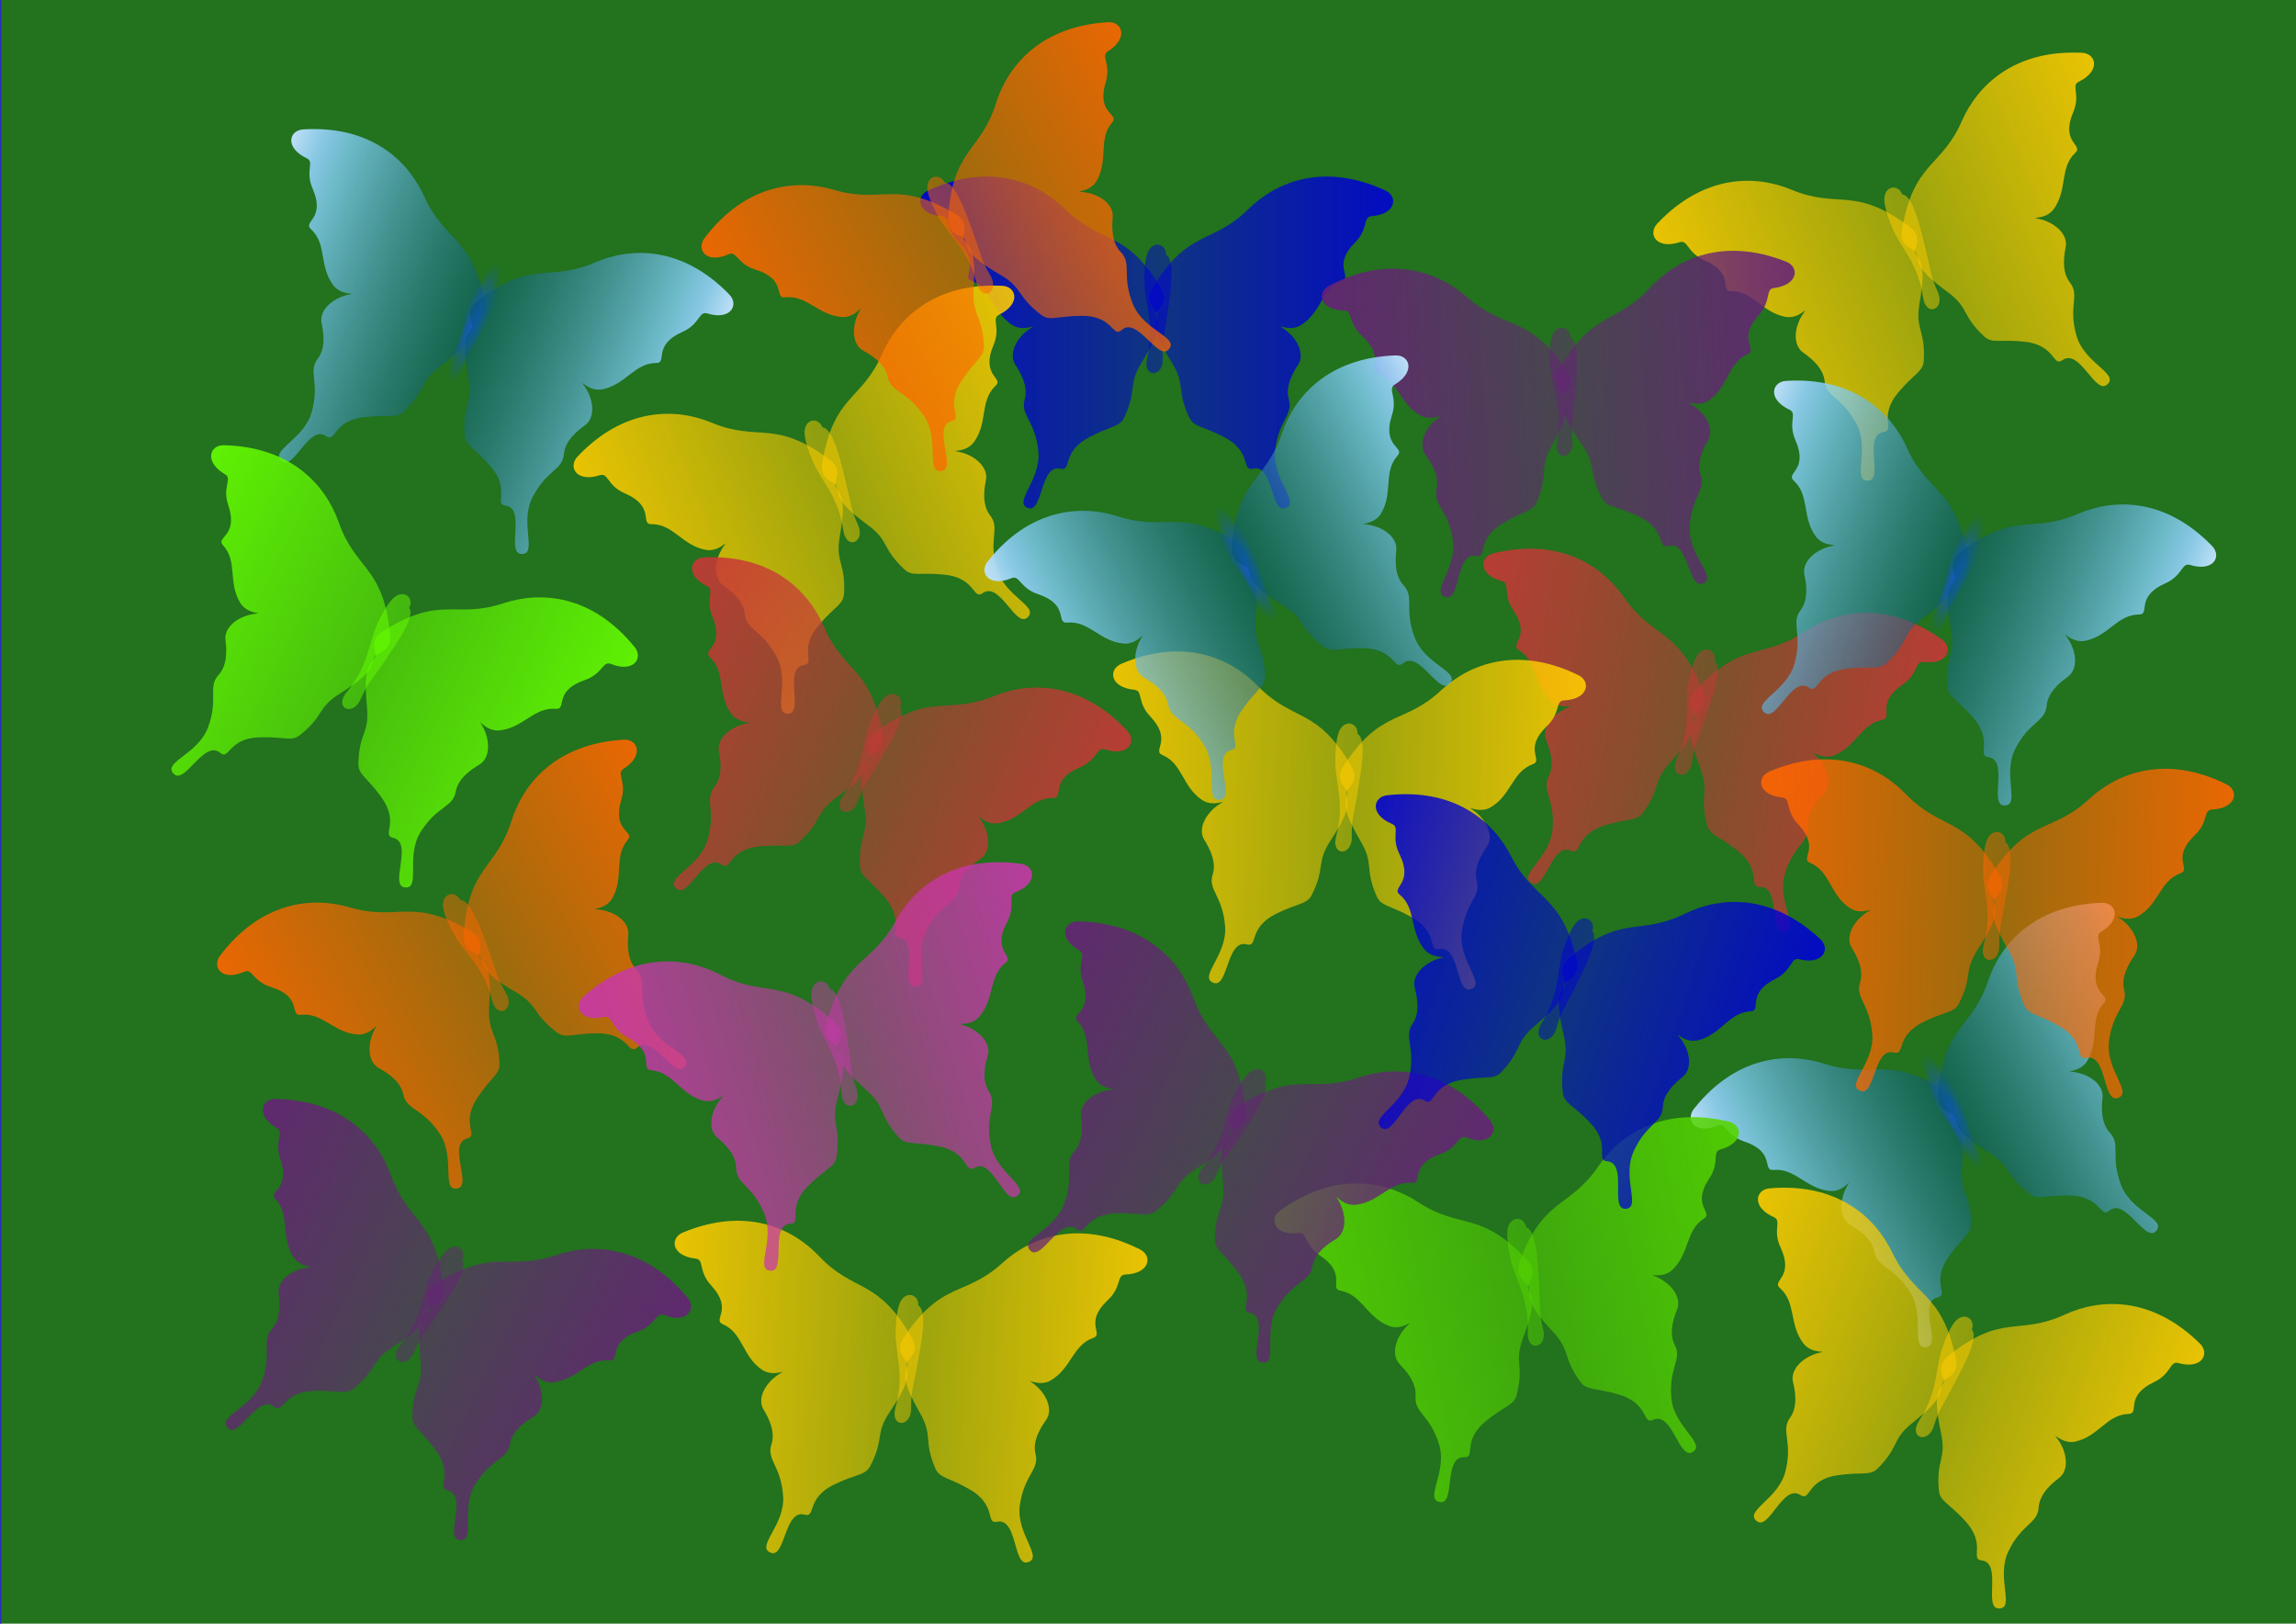 <?xml version="1.0" encoding="UTF-8"?>
<svg version="1.0" viewBox="0 0 1052.4 744.09" xmlns="http://www.w3.org/2000/svg" xmlns:xlink="http://www.w3.org/1999/xlink">
<defs>
<filter id="m" color-interpolation-filters="sRGB">
<feGaussianBlur result="result6" stdDeviation="1.5"/>
<feComposite in="SourceGraphic" in2="result6" operator="atop" result="result8"/>
<feComposite in="result8" in2="SourceAlpha" operator="atop" result="result9"/>
</filter>
<radialGradient id="i" cx="211.51" cy="220.02" r="36.356" gradientTransform="matrix(1 0 0 1.07 0 -15.367)" gradientUnits="userSpaceOnUse">
<stop stop-color="#bfe0f7" offset="0"/>
<stop stop-color="#96d4ff" stop-opacity=".875" offset=".125"/>
<stop stop-color="#83d0ff" stop-opacity=".749" offset=".25"/>
<stop stop-color="#005470" stop-opacity=".498" offset="1"/>
</radialGradient>
<radialGradient id="h" cx="16.58" cy="236.6" r="26.438" gradientTransform="matrix(1 0 0 .983 0 4.01)" gradientUnits="userSpaceOnUse">
<stop stop-color="#ff0" offset="0"/>
<stop stop-color="#ff0" stop-opacity="0" offset="1"/>
</radialGradient>
<linearGradient id="a" x1="-7.494" x2="334.6" y1="264.77" y2="264.77" gradientTransform="translate(105.75 -49.508)" gradientUnits="userSpaceOnUse">
<stop stop-color="#bfe0f7" offset="0"/>
<stop stop-color="#96d4ff" stop-opacity=".875" offset=".125"/>
<stop stop-color="#83d0ff" stop-opacity=".749" offset=".25"/>
<stop stop-color="#005470" stop-opacity=".498" offset="1"/>
</linearGradient>
<radialGradient id="c" cx="537.13" cy="345.23" r="29.404" gradientTransform="matrix(.654 0 0 3.479 121.36 -1125.2)" gradientUnits="userSpaceOnUse">
<stop stop-color="#1658ce" offset="0"/>
<stop stop-color="#1658ce" stop-opacity="0" offset="1"/>
</radialGradient>
<linearGradient id="b" x1="4.525" x2="937.27" y1="129.22" y2="129.22" gradientUnits="userSpaceOnUse">
<stop stop-color="#fc0" offset="0"/>
<stop stop-color="#fc0" stop-opacity="0" offset="1"/>
</linearGradient>
<linearGradient id="g" x1="4.525" x2="937.27" y1="129.22" y2="129.22" gradientUnits="userSpaceOnUse">
<stop stop-color="#c83737" offset="0"/>
<stop stop-color="#c83737" stop-opacity="0" offset="1"/>
</linearGradient>
<linearGradient id="e" x1="4.525" x2="937.27" y1="129.22" y2="129.22" gradientUnits="userSpaceOnUse">
<stop stop-color="#f60" offset="0"/>
<stop stop-color="#f60" stop-opacity="0" offset="1"/>
</linearGradient>
<linearGradient id="f" x1="4.525" x2="937.27" y1="129.22" y2="129.22" gradientUnits="userSpaceOnUse">
<stop stop-color="#0000d4" offset="0"/>
<stop stop-color="#0000d4" stop-opacity="0" offset="1"/>
</linearGradient>
<linearGradient id="d" x1="4.525" x2="937.27" y1="129.22" y2="129.22" gradientUnits="userSpaceOnUse">
<stop stop-color="#672178" offset="0"/>
<stop stop-color="#672178" stop-opacity="0" offset="1"/>
</linearGradient>
<linearGradient id="l" x1="4.525" x2="937.27" y1="129.22" y2="129.22" gradientUnits="userSpaceOnUse">
<stop stop-color="#c837ab" offset="0"/>
<stop stop-color="#c837ab" stop-opacity="0" offset="1"/>
</linearGradient>
<linearGradient id="k" x1="4.525" x2="937.27" y1="129.22" y2="129.22" gradientUnits="userSpaceOnUse">
<stop stop-color="#6f0" offset="0"/>
<stop stop-color="#6f0" stop-opacity="0" offset="1"/>
</linearGradient>
<linearGradient id="j" x1="4.525" x2="937.27" y1="129.22" y2="129.22" gradientUnits="userSpaceOnUse">
<stop stop-color="#55d400" offset="0"/>
<stop stop-color="#55d400" stop-opacity="0" offset="1"/>
</linearGradient>
</defs>
<g transform="translate(-474.96 181.28)">
<path transform="matrix(.482 0 0 .494 109.56 111.4)" d="m244.67 220.02c0 19.551-14.846 35.4-33.16 35.4s-33.16-15.849-33.16-35.4 14.846-35.4 33.16-35.4 33.16 15.849 33.16 35.4z" fill="url(#i)" filter="url(#m)"/>
<path transform="matrix(.334 0 0 .357 205.96 135.46)" d="m43.018 236.6c0 14.354-11.837 25.99-26.438 25.99s-26.438-11.636-26.438-25.99 11.837-25.99 26.438-25.99 26.438 11.636 26.438 25.99z" fill="url(#h)"/>
</g>
<rect y="-1.668" width="1057.6" height="750.85" fill="#22721e" stroke="#2c2cc2" stroke-linecap="round" stroke-linejoin="round" stroke-width="1.2"/>
<g transform="matrix(.301 -.121 .107 .267 727.31 150.4)" fill="url(#b)">
<g transform="translate(37.288 -84.746)">
<path d="m-32.264 225.84" stroke="#000" stroke-width="1px"/>
<path d="m439.14 126.15c-51.27-93.89-83.44-67.159-135.32-124.59-39.12-43.314-106.34-74.851-193.59-29.559-18.325 9.513-15.336 38.055 19.503 40.862 12.574 1.013 3.925 19.915 23.292 41.794 33.074 37.363 3.42 54.538 18.367 61.106 29.207 12.834 29.158 49.837 58.034 70.432 17.23 12.289 38.281-4.539 25.094 5.377-19.425 14.608-31.012 40.474-20.613 58.254 6.964 11.906 18.231 33.923 12.923 54.56-6.547 25.456 14.934 33.358 19.34 82.56 4.15 46.335-36.725 81.876-14.339 90.517 20.906 8.07 16.665-70.741 45.707-62.735 16.59 4.573 0.642-26.443 40.292-50.03 31.406-18.683 43.247-15.691 49.88-31.705 18.73-45.221 4.478-50.624 24.597-87.301 29.759-54.249 22.167-59.482 20.559-76.525-0.769-8.153 20.316-17.303 6.274-43.018z"/>
</g>
<path d="m484.05-10.389c0.377-16.961-17.069-23.287-25.144-5.562-3.459 7.593-5.893 24.294-5.333 50.981 0.7 33.41 15.239 65.812 3.81 118.65-7.13 32.961 23.285 31.666 22.096 0.927-1.189-30.739 1.844-29.921 9.143-91.766 3.536-29.957 6.869-66.121-4.572-73.227z"/>
<g transform="matrix(-1 0 0 1 904.5 -84.746)">
<path d="m-32.264 225.84" stroke="#000" stroke-width="1px"/>
<path d="m439.14 126.15c-51.27-93.89-83.44-67.159-135.32-124.59-39.12-43.314-106.34-74.851-193.59-29.559-18.325 9.513-15.336 38.055 19.503 40.862 12.574 1.013 3.925 19.915 23.292 41.794 33.074 37.363 3.42 54.538 18.367 61.106 29.207 12.834 29.158 49.837 58.034 70.432 17.23 12.289 38.281-4.539 25.094 5.377-19.425 14.608-31.012 40.474-20.613 58.254 6.964 11.906 18.231 33.923 12.923 54.56-6.547 25.456 14.934 33.358 19.34 82.56 4.15 46.335-36.725 81.876-14.339 90.517 20.906 8.07 16.665-70.741 45.707-62.735 16.59 4.573 0.642-26.443 40.292-50.03 31.406-18.683 43.247-15.691 49.88-31.705 18.73-45.221 4.478-50.624 24.597-87.301 29.759-54.249 22.167-59.482 20.559-76.525-0.769-8.153 20.316-17.303 6.274-43.018z"/>
</g>
</g>
<g transform="matrix(.324 0 0 .288 377.63 119.76)" fill="url(#f)">
<g transform="translate(37.288 -84.746)">
<path d="m-32.264 225.84" stroke="#000" stroke-width="1px"/>
<path d="m439.14 126.15c-51.27-93.89-83.44-67.159-135.32-124.59-39.12-43.314-106.34-74.851-193.59-29.559-18.325 9.513-15.336 38.055 19.503 40.862 12.574 1.013 3.925 19.915 23.292 41.794 33.074 37.363 3.42 54.538 18.367 61.106 29.207 12.834 29.158 49.837 58.034 70.432 17.23 12.289 38.281-4.539 25.094 5.377-19.425 14.608-31.012 40.474-20.613 58.254 6.964 11.906 18.231 33.923 12.923 54.56-6.547 25.456 14.934 33.358 19.34 82.56 4.15 46.335-36.725 81.876-14.339 90.517 20.906 8.07 16.665-70.741 45.707-62.735 16.59 4.573 0.642-26.443 40.292-50.03 31.406-18.683 43.247-15.691 49.88-31.705 18.73-45.221 4.478-50.624 24.597-87.301 29.759-54.249 22.167-59.482 20.559-76.525-0.769-8.153 20.316-17.303 6.274-43.018z"/>
</g>
<path d="m484.05-10.389c0.377-16.961-17.069-23.287-25.144-5.562-3.459 7.593-5.893 24.294-5.333 50.981 0.7 33.41 15.239 65.812 3.81 118.65-7.13 32.961 23.285 31.666 22.096 0.927-1.189-30.739 1.844-29.921 9.143-91.766 3.536-29.957 6.869-66.121-4.572-73.227z"/>
<g transform="matrix(-1 0 0 1 904.5 -84.746)">
<path d="m-32.264 225.84" stroke="#000" stroke-width="1px"/>
<path d="m439.14 126.15c-51.27-93.89-83.44-67.159-135.32-124.59-39.12-43.314-106.34-74.851-193.59-29.559-18.325 9.513-15.336 38.055 19.503 40.862 12.574 1.013 3.925 19.915 23.292 41.794 33.074 37.363 3.42 54.538 18.367 61.106 29.207 12.834 29.158 49.837 58.034 70.432 17.23 12.289 38.281-4.539 25.094 5.377-19.425 14.608-31.012 40.474-20.613 58.254 6.964 11.906 18.231 33.923 12.923 54.56-6.547 25.456 14.934 33.358 19.34 82.56 4.15 46.335-36.725 81.876-14.339 90.517 20.906 8.07 16.665-70.741 45.707-62.735 16.59 4.573 0.642-26.443 40.292-50.03 31.406-18.683 43.247-15.691 49.88-31.705 18.73-45.221 4.478-50.624 24.597-87.301 29.759-54.249 22.167-59.482 20.559-76.525-0.769-8.153 20.316-17.303 6.274-43.018z"/>
</g>
</g>
<g transform="matrix(.318 .061 -.054 .282 631.44 276.41)" fill="url(#g)">
<g transform="translate(37.288 -84.746)">
<path d="m-32.264 225.84" stroke="#000" stroke-width="1px"/>
<path d="m439.14 126.15c-51.27-93.89-83.44-67.159-135.32-124.59-39.12-43.314-106.34-74.851-193.59-29.559-18.325 9.513-15.336 38.055 19.503 40.862 12.574 1.013 3.925 19.915 23.292 41.794 33.074 37.363 3.42 54.538 18.367 61.106 29.207 12.834 29.158 49.837 58.034 70.432 17.23 12.289 38.281-4.539 25.094 5.377-19.425 14.608-31.012 40.474-20.613 58.254 6.964 11.906 18.231 33.923 12.923 54.56-6.547 25.456 14.934 33.358 19.34 82.56 4.15 46.335-36.725 81.876-14.339 90.517 20.906 8.07 16.665-70.741 45.707-62.735 16.59 4.573 0.642-26.443 40.292-50.03 31.406-18.683 43.247-15.691 49.88-31.705 18.73-45.221 4.478-50.624 24.597-87.301 29.759-54.249 22.167-59.482 20.559-76.525-0.769-8.153 20.316-17.303 6.274-43.018z"/>
</g>
<path d="m484.05-10.389c0.377-16.961-17.069-23.287-25.144-5.562-3.459 7.593-5.893 24.294-5.333 50.981 0.7 33.41 15.239 65.812 3.81 118.65-7.13 32.961 23.285 31.666 22.096 0.927-1.189-30.739 1.844-29.921 9.143-91.766 3.536-29.957 6.869-66.121-4.572-73.227z"/>
<g transform="matrix(-1 0 0 1 904.5 -84.746)">
<path d="m-32.264 225.84" stroke="#000" stroke-width="1px"/>
<path d="m439.14 126.15c-51.27-93.89-83.44-67.159-135.32-124.59-39.12-43.314-106.34-74.851-193.59-29.559-18.325 9.513-15.336 38.055 19.503 40.862 12.574 1.013 3.925 19.915 23.292 41.794 33.074 37.363 3.42 54.538 18.367 61.106 29.207 12.834 29.158 49.837 58.034 70.432 17.23 12.289 38.281-4.539 25.094 5.377-19.425 14.608-31.012 40.474-20.613 58.254 6.964 11.906 18.231 33.923 12.923 54.56-6.547 25.456 14.934 33.358 19.34 82.56 4.15 46.335-36.725 81.876-14.339 90.517 20.906 8.07 16.665-70.741 45.707-62.735 16.59 4.573 0.642-26.443 40.292-50.03 31.406-18.683 43.247-15.691 49.88-31.705 18.73-45.221 4.478-50.624 24.597-87.301 29.759-54.249 22.167-59.482 20.559-76.525-0.769-8.153 20.316-17.303 6.274-43.018z"/>
</g>
</g>
<g transform="matrix(.302 .117 -.104 .268 82.7 72.261)">
<g transform="translate(37.288 -84.746)">
<path d="m-32.264 225.84" fill="none" stroke="#000" stroke-width="1px"/>
<path d="m439.14 126.15c-51.27-93.89-83.44-67.159-135.32-124.59-39.12-43.314-106.34-74.851-193.59-29.559-18.325 9.513-15.336 38.055 19.503 40.862 12.574 1.013 3.925 19.915 23.292 41.794 33.074 37.363 3.42 54.538 18.367 61.106 29.207 12.834 29.158 49.837 58.034 70.432 17.23 12.289 38.281-4.539 25.094 5.377-19.425 14.608-31.012 40.474-20.613 58.254 6.964 11.906 18.231 33.923 12.923 54.56-6.547 25.456 14.934 33.358 19.34 82.56 4.15 46.335-36.725 81.876-14.339 90.517 20.906 8.07 16.665-70.741 45.707-62.735 16.59 4.573 0.642-26.443 40.292-50.03 31.406-18.683 43.247-15.691 49.88-31.705 18.73-45.221 4.478-50.624 24.597-87.301 29.759-54.249 22.167-59.482 20.559-76.525-0.769-8.153 20.316-17.303 6.274-43.018z" fill="url(#a)"/>
</g>
<path d="m484.05-10.389c0.377-16.961-17.069-23.287-25.144-5.562-3.459 7.593-5.893 24.294-5.333 50.981 0.7 33.41 15.239 65.812 3.81 118.65-7.13 32.961 23.285 31.666 22.096 0.927-1.189-30.739 1.844-29.921 9.143-91.766 3.536-29.957 6.869-66.121-4.572-73.227z" fill="url(#c)"/>
<g transform="matrix(-1 0 0 1 904.5 -84.746)">
<path d="m-32.264 225.84" fill="none" stroke="#000" stroke-width="1px"/>
<path d="m439.14 126.15c-51.27-93.89-83.44-67.159-135.32-124.59-39.12-43.314-106.34-74.851-193.59-29.559-18.325 9.513-15.336 38.055 19.503 40.862 12.574 1.013 3.925 19.915 23.292 41.794 33.074 37.363 3.42 54.538 18.367 61.106 29.207 12.834 29.158 49.837 58.034 70.432 17.23 12.289 38.281-4.539 25.094 5.377-19.425 14.608-31.012 40.474-20.613 58.254 6.964 11.906 18.231 33.923 12.923 54.56-6.547 25.456 14.934 33.358 19.34 82.56 4.15 46.335-36.725 81.876-14.339 90.517 20.906 8.07 16.665-70.741 45.707-62.735 16.59 4.573 0.642-26.443 40.292-50.03 31.406-18.683 43.247-15.691 49.88-31.705 18.73-45.221 4.478-50.624 24.597-87.301 29.759-54.249 22.167-59.482 20.559-76.525-0.769-8.153 20.316-17.303 6.274-43.018z" fill="url(#a)"/>
</g>
</g>
<g transform="matrix(.289 -.146 .13 .257 748.46 558.67)">
<g transform="translate(37.288 -84.746)">
<path d="m-32.264 225.84" fill="none" stroke="#000" stroke-width="1px"/>
<path d="m439.14 126.15c-51.27-93.89-83.44-67.159-135.32-124.59-39.12-43.314-106.34-74.851-193.59-29.559-18.325 9.513-15.336 38.055 19.503 40.862 12.574 1.013 3.925 19.915 23.292 41.794 33.074 37.363 3.42 54.538 18.367 61.106 29.207 12.834 29.158 49.837 58.034 70.432 17.23 12.289 38.281-4.539 25.094 5.377-19.425 14.608-31.012 40.474-20.613 58.254 6.964 11.906 18.231 33.923 12.923 54.56-6.547 25.456 14.934 33.358 19.34 82.56 4.15 46.335-36.725 81.876-14.339 90.517 20.906 8.07 16.665-70.741 45.707-62.735 16.59 4.573 0.642-26.443 40.292-50.03 31.406-18.683 43.247-15.691 49.88-31.705 18.73-45.221 4.478-50.624 24.597-87.301 29.759-54.249 22.167-59.482 20.559-76.525-0.769-8.153 20.316-17.303 6.274-43.018z" fill="url(#a)"/>
</g>
<path d="m484.05-10.389c0.377-16.961-17.069-23.287-25.144-5.562-3.459 7.593-5.893 24.294-5.333 50.981 0.7 33.41 15.239 65.812 3.81 118.65-7.13 32.961 23.285 31.666 22.096 0.927-1.189-30.739 1.844-29.921 9.143-91.766 3.536-29.957 6.869-66.121-4.572-73.227z" fill="url(#c)"/>
<g transform="matrix(-1 0 0 1 904.5 -84.746)">
<path d="m-32.264 225.84" fill="none" stroke="#000" stroke-width="1px"/>
<path d="m439.14 126.15c-51.27-93.89-83.44-67.159-135.32-124.59-39.12-43.314-106.34-74.851-193.59-29.559-18.325 9.513-15.336 38.055 19.503 40.862 12.574 1.013 3.925 19.915 23.292 41.794 33.074 37.363 3.42 54.538 18.367 61.106 29.207 12.834 29.158 49.837 58.034 70.432 17.23 12.289 38.281-4.539 25.094 5.377-19.425 14.608-31.012 40.474-20.613 58.254 6.964 11.906 18.231 33.923 12.923 54.56-6.547 25.456 14.934 33.358 19.34 82.56 4.15 46.335-36.725 81.876-14.339 90.517 20.906 8.07 16.665-70.741 45.707-62.735 16.59 4.573 0.642-26.443 40.292-50.03 31.406-18.683 43.247-15.691 49.88-31.705 18.73-45.221 4.478-50.624 24.597-87.301 29.759-54.249 22.167-59.482 20.559-76.525-0.769-8.153 20.316-17.303 6.274-43.018z" fill="url(#a)"/>
</g>
</g>
<g transform="matrix(.286 -.153 .135 .254 73.916 489.14)" fill="url(#e)">
<g transform="translate(37.288 -84.746)">
<path d="m-32.264 225.84" stroke="#000" stroke-width="1px"/>
<path d="m439.14 126.15c-51.27-93.89-83.44-67.159-135.32-124.59-39.12-43.314-106.34-74.851-193.59-29.559-18.325 9.513-15.336 38.055 19.503 40.862 12.574 1.013 3.925 19.915 23.292 41.794 33.074 37.363 3.42 54.538 18.367 61.106 29.207 12.834 29.158 49.837 58.034 70.432 17.23 12.289 38.281-4.539 25.094 5.377-19.425 14.608-31.012 40.474-20.613 58.254 6.964 11.906 18.231 33.923 12.923 54.56-6.547 25.456 14.934 33.358 19.34 82.56 4.15 46.335-36.725 81.876-14.339 90.517 20.906 8.07 16.665-70.741 45.707-62.735 16.59 4.573 0.642-26.443 40.292-50.03 31.406-18.683 43.247-15.691 49.88-31.705 18.73-45.221 4.478-50.624 24.597-87.301 29.759-54.249 22.167-59.482 20.559-76.525-0.769-8.153 20.316-17.303 6.274-43.018z"/>
</g>
<path d="m484.05-10.389c0.377-16.961-17.069-23.287-25.144-5.562-3.459 7.593-5.893 24.294-5.333 50.981 0.7 33.41 15.239 65.812 3.81 118.65-7.13 32.961 23.285 31.666 22.096 0.927-1.189-30.739 1.844-29.921 9.143-91.766 3.536-29.957 6.869-66.121-4.572-73.227z"/>
<g transform="matrix(-1 0 0 1 904.5 -84.746)">
<path d="m-32.264 225.84" stroke="#000" stroke-width="1px"/>
<path d="m439.14 126.15c-51.27-93.89-83.44-67.159-135.32-124.59-39.12-43.314-106.34-74.851-193.59-29.559-18.325 9.513-15.336 38.055 19.503 40.862 12.574 1.013 3.925 19.915 23.292 41.794 33.074 37.363 3.42 54.538 18.367 61.106 29.207 12.834 29.158 49.837 58.034 70.432 17.23 12.289 38.281-4.539 25.094 5.377-19.425 14.608-31.012 40.474-20.613 58.254 6.964 11.906 18.231 33.923 12.923 54.56-6.547 25.456 14.934 33.358 19.34 82.56 4.15 46.335-36.725 81.876-14.339 90.517 20.906 8.07 16.665-70.741 45.707-62.735 16.59 4.573 0.642-26.443 40.292-50.03 31.406-18.683 43.247-15.691 49.88-31.705 18.73-45.221 4.478-50.624 24.597-87.301 29.759-54.249 22.167-59.482 20.559-76.525-0.769-8.153 20.316-17.303 6.274-43.018z"/>
</g>
</g>
<g transform="matrix(.292 .141 -.125 .259 69.177 512.03)" fill="url(#d)">
<g transform="translate(37.288 -84.746)">
<path d="m-32.264 225.84" stroke="#000" stroke-width="1px"/>
<path d="m439.14 126.15c-51.27-93.89-83.44-67.159-135.32-124.59-39.12-43.314-106.34-74.851-193.59-29.559-18.325 9.513-15.336 38.055 19.503 40.862 12.574 1.013 3.925 19.915 23.292 41.794 33.074 37.363 3.42 54.538 18.367 61.106 29.207 12.834 29.158 49.837 58.034 70.432 17.23 12.289 38.281-4.539 25.094 5.377-19.425 14.608-31.012 40.474-20.613 58.254 6.964 11.906 18.231 33.923 12.923 54.56-6.547 25.456 14.934 33.358 19.34 82.56 4.15 46.335-36.725 81.876-14.339 90.517 20.906 8.07 16.665-70.741 45.707-62.735 16.59 4.573 0.642-26.443 40.292-50.03 31.406-18.683 43.247-15.691 49.88-31.705 18.73-45.221 4.478-50.624 24.597-87.301 29.759-54.249 22.167-59.482 20.559-76.525-0.769-8.153 20.316-17.303 6.274-43.018z"/>
</g>
<path d="m484.05-10.389c0.377-16.961-17.069-23.287-25.144-5.562-3.459 7.593-5.893 24.294-5.333 50.981 0.7 33.41 15.239 65.812 3.81 118.65-7.13 32.961 23.285 31.666 22.096 0.927-1.189-30.739 1.844-29.921 9.143-91.766 3.536-29.957 6.869-66.121-4.572-73.227z"/>
<g transform="matrix(-1 0 0 1 904.5 -84.746)">
<path d="m-32.264 225.84" stroke="#000" stroke-width="1px"/>
<path d="m439.14 126.15c-51.27-93.89-83.44-67.159-135.32-124.59-39.12-43.314-106.34-74.851-193.59-29.559-18.325 9.513-15.336 38.055 19.503 40.862 12.574 1.013 3.925 19.915 23.292 41.794 33.074 37.363 3.42 54.538 18.367 61.106 29.207 12.834 29.158 49.837 58.034 70.432 17.23 12.289 38.281-4.539 25.094 5.377-19.425 14.608-31.012 40.474-20.613 58.254 6.964 11.906 18.231 33.923 12.923 54.56-6.547 25.456 14.934 33.358 19.34 82.56 4.15 46.335-36.725 81.876-14.339 90.517 20.906 8.07 16.665-70.741 45.707-62.735 16.59 4.573 0.642-26.443 40.292-50.03 31.406-18.683 43.247-15.691 49.88-31.705 18.73-45.221 4.478-50.624 24.597-87.301 29.759-54.249 22.167-59.482 20.559-76.525-0.769-8.153 20.316-17.303 6.274-43.018z"/>
</g>
</g>
<g transform="matrix(.318 -.063 .056 .282 546.2 595.87)" fill="url(#j)">
<g transform="translate(37.288 -84.746)">
<path d="m-32.264 225.84" stroke="#000" stroke-width="1px"/>
<path d="m439.14 126.15c-51.27-93.89-83.44-67.159-135.32-124.59-39.12-43.314-106.34-74.851-193.59-29.559-18.325 9.513-15.336 38.055 19.503 40.862 12.574 1.013 3.925 19.915 23.292 41.794 33.074 37.363 3.42 54.538 18.367 61.106 29.207 12.834 29.158 49.837 58.034 70.432 17.23 12.289 38.281-4.539 25.094 5.377-19.425 14.608-31.012 40.474-20.613 58.254 6.964 11.906 18.231 33.923 12.923 54.56-6.547 25.456 14.934 33.358 19.34 82.56 4.15 46.335-36.725 81.876-14.339 90.517 20.906 8.07 16.665-70.741 45.707-62.735 16.59 4.573 0.642-26.443 40.292-50.03 31.406-18.683 43.247-15.691 49.88-31.705 18.73-45.221 4.478-50.624 24.597-87.301 29.759-54.249 22.167-59.482 20.559-76.525-0.769-8.153 20.316-17.303 6.274-43.018z"/>
</g>
<path d="m484.05-10.389c0.377-16.961-17.069-23.287-25.144-5.562-3.459 7.593-5.893 24.294-5.333 50.981 0.7 33.41 15.239 65.812 3.81 118.65-7.13 32.961 23.285 31.666 22.096 0.927-1.189-30.739 1.844-29.921 9.143-91.766 3.536-29.957 6.869-66.121-4.572-73.227z"/>
<g transform="matrix(-1 0 0 1 904.5 -84.746)">
<path d="m-32.264 225.84" stroke="#000" stroke-width="1px"/>
<path d="m439.14 126.15c-51.27-93.89-83.44-67.159-135.32-124.59-39.12-43.314-106.34-74.851-193.59-29.559-18.325 9.513-15.336 38.055 19.503 40.862 12.574 1.013 3.925 19.915 23.292 41.794 33.074 37.363 3.42 54.538 18.367 61.106 29.207 12.834 29.158 49.837 58.034 70.432 17.23 12.289 38.281-4.539 25.094 5.377-19.425 14.608-31.012 40.474-20.613 58.254 6.964 11.906 18.231 33.923 12.923 54.56-6.547 25.456 14.934 33.358 19.34 82.56 4.15 46.335-36.725 81.876-14.339 90.517 20.906 8.07 16.665-70.741 45.707-62.735 16.59 4.573 0.642-26.443 40.292-50.03 31.406-18.683 43.247-15.691 49.88-31.705 18.73-45.221 4.478-50.624 24.597-87.301 29.759-54.249 22.167-59.482 20.559-76.525-0.769-8.153 20.316-17.303 6.274-43.018z"/>
</g>
</g>
<g transform="matrix(.301 -.121 .107 .267 232.39 257.18)" fill="url(#b)">
<g transform="translate(37.288 -84.746)">
<path d="m-32.264 225.84" stroke="#000" stroke-width="1px"/>
<path d="m439.14 126.15c-51.27-93.89-83.44-67.159-135.32-124.59-39.12-43.314-106.34-74.851-193.59-29.559-18.325 9.513-15.336 38.055 19.503 40.862 12.574 1.013 3.925 19.915 23.292 41.794 33.074 37.363 3.42 54.538 18.367 61.106 29.207 12.834 29.158 49.837 58.034 70.432 17.23 12.289 38.281-4.539 25.094 5.377-19.425 14.608-31.012 40.474-20.613 58.254 6.964 11.906 18.231 33.923 12.923 54.56-6.547 25.456 14.934 33.358 19.34 82.56 4.15 46.335-36.725 81.876-14.339 90.517 20.906 8.07 16.665-70.741 45.707-62.735 16.59 4.573 0.642-26.443 40.292-50.03 31.406-18.683 43.247-15.691 49.88-31.705 18.73-45.221 4.478-50.624 24.597-87.301 29.759-54.249 22.167-59.482 20.559-76.525-0.769-8.153 20.316-17.303 6.274-43.018z"/>
</g>
<path d="m484.05-10.389c0.377-16.961-17.069-23.287-25.144-5.562-3.459 7.593-5.893 24.294-5.333 50.981 0.7 33.41 15.239 65.812 3.81 118.65-7.13 32.961 23.285 31.666 22.096 0.927-1.189-30.739 1.844-29.921 9.143-91.766 3.536-29.957 6.869-66.121-4.572-73.227z"/>
<g transform="matrix(-1 0 0 1 904.5 -84.746)">
<path d="m-32.264 225.84" stroke="#000" stroke-width="1px"/>
<path d="m439.14 126.15c-51.27-93.89-83.44-67.159-135.32-124.59-39.12-43.314-106.34-74.851-193.59-29.559-18.325 9.513-15.336 38.055 19.503 40.862 12.574 1.013 3.925 19.915 23.292 41.794 33.074 37.363 3.42 54.538 18.367 61.106 29.207 12.834 29.158 49.837 58.034 70.432 17.23 12.289 38.281-4.539 25.094 5.377-19.425 14.608-31.012 40.474-20.613 58.254 6.964 11.906 18.231 33.923 12.923 54.56-6.547 25.456 14.934 33.358 19.34 82.56 4.15 46.335-36.725 81.876-14.339 90.517 20.906 8.07 16.665-70.741 45.707-62.735 16.59 4.573 0.642-26.443 40.292-50.03 31.406-18.683 43.247-15.691 49.88-31.705 18.73-45.221 4.478-50.624 24.597-87.301 29.759-54.249 22.167-59.482 20.559-76.525-0.769-8.153 20.316-17.303 6.274-43.018z"/>
</g>
</g>
<g transform="matrix(.291 .143 -.127 .258 45.416 212.02)" fill="url(#k)">
<g transform="translate(37.288 -84.746)">
<path d="m-32.264 225.84" stroke="#000" stroke-width="1px"/>
<path d="m439.14 126.15c-51.27-93.89-83.44-67.159-135.32-124.59-39.12-43.314-106.34-74.851-193.59-29.559-18.325 9.513-15.336 38.055 19.503 40.862 12.574 1.013 3.925 19.915 23.292 41.794 33.074 37.363 3.42 54.538 18.367 61.106 29.207 12.834 29.158 49.837 58.034 70.432 17.23 12.289 38.281-4.539 25.094 5.377-19.425 14.608-31.012 40.474-20.613 58.254 6.964 11.906 18.231 33.923 12.923 54.56-6.547 25.456 14.934 33.358 19.34 82.56 4.15 46.335-36.725 81.876-14.339 90.517 20.906 8.07 16.665-70.741 45.707-62.735 16.59 4.573 0.642-26.443 40.292-50.03 31.406-18.683 43.247-15.691 49.88-31.705 18.73-45.221 4.478-50.624 24.597-87.301 29.759-54.249 22.167-59.482 20.559-76.525-0.769-8.153 20.316-17.303 6.274-43.018z"/>
</g>
<path d="m484.05-10.389c0.377-16.961-17.069-23.287-25.144-5.562-3.459 7.593-5.893 24.294-5.333 50.981 0.7 33.41 15.239 65.812 3.81 118.65-7.13 32.961 23.285 31.666 22.096 0.927-1.189-30.739 1.844-29.921 9.143-91.766 3.536-29.957 6.869-66.121-4.572-73.227z"/>
<g transform="matrix(-1 0 0 1 904.5 -84.746)">
<path d="m-32.264 225.84" stroke="#000" stroke-width="1px"/>
<path d="m439.14 126.15c-51.27-93.89-83.44-67.159-135.32-124.59-39.12-43.314-106.34-74.851-193.59-29.559-18.325 9.513-15.336 38.055 19.503 40.862 12.574 1.013 3.925 19.915 23.292 41.794 33.074 37.363 3.42 54.538 18.367 61.106 29.207 12.834 29.158 49.837 58.034 70.432 17.23 12.289 38.281-4.539 25.094 5.377-19.425 14.608-31.012 40.474-20.613 58.254 6.964 11.906 18.231 33.923 12.923 54.56-6.547 25.456 14.934 33.358 19.34 82.56 4.15 46.335-36.725 81.876-14.339 90.517 20.906 8.07 16.665-70.741 45.707-62.735 16.59 4.573 0.642-26.443 40.292-50.03 31.406-18.683 43.247-15.691 49.88-31.705 18.73-45.221 4.478-50.624 24.597-87.301 29.759-54.249 22.167-59.482 20.559-76.525-0.769-8.153 20.316-17.303 6.274-43.018z"/>
</g>
</g>
<g transform="matrix(.324 -.017 .015 .287 563.12 165.81)" fill="url(#d)">
<g transform="translate(37.288 -84.746)">
<path d="m-32.264 225.84" stroke="#000" stroke-width="1px"/>
<path d="m439.14 126.15c-51.27-93.89-83.44-67.159-135.32-124.59-39.12-43.314-106.34-74.851-193.59-29.559-18.325 9.513-15.336 38.055 19.503 40.862 12.574 1.013 3.925 19.915 23.292 41.794 33.074 37.363 3.42 54.538 18.367 61.106 29.207 12.834 29.158 49.837 58.034 70.432 17.23 12.289 38.281-4.539 25.094 5.377-19.425 14.608-31.012 40.474-20.613 58.254 6.964 11.906 18.231 33.923 12.923 54.56-6.547 25.456 14.934 33.358 19.34 82.56 4.15 46.335-36.725 81.876-14.339 90.517 20.906 8.07 16.665-70.741 45.707-62.735 16.59 4.573 0.642-26.443 40.292-50.03 31.406-18.683 43.247-15.691 49.88-31.705 18.73-45.221 4.478-50.624 24.597-87.301 29.759-54.249 22.167-59.482 20.559-76.525-0.769-8.153 20.316-17.303 6.274-43.018z"/>
</g>
<path d="m484.05-10.389c0.377-16.961-17.069-23.287-25.144-5.562-3.459 7.593-5.893 24.294-5.333 50.981 0.7 33.41 15.239 65.812 3.81 118.65-7.13 32.961 23.285 31.666 22.096 0.927-1.189-30.739 1.844-29.921 9.143-91.766 3.536-29.957 6.869-66.121-4.572-73.227z"/>
<g transform="matrix(-1 0 0 1 904.5 -84.746)">
<path d="m-32.264 225.84" stroke="#000" stroke-width="1px"/>
<path d="m439.14 126.15c-51.27-93.89-83.44-67.159-135.32-124.59-39.12-43.314-106.34-74.851-193.59-29.559-18.325 9.513-15.336 38.055 19.503 40.862 12.574 1.013 3.925 19.915 23.292 41.794 33.074 37.363 3.42 54.538 18.367 61.106 29.207 12.834 29.158 49.837 58.034 70.432 17.23 12.289 38.281-4.539 25.094 5.377-19.425 14.608-31.012 40.474-20.613 58.254 6.964 11.906 18.231 33.923 12.923 54.56-6.547 25.456 14.934 33.358 19.34 82.56 4.15 46.335-36.725 81.876-14.339 90.517 20.906 8.07 16.665-70.741 45.707-62.735 16.59 4.573 0.642-26.443 40.292-50.03 31.406-18.683 43.247-15.691 49.88-31.705 18.73-45.221 4.478-50.624 24.597-87.301 29.759-54.249 22.167-59.482 20.559-76.525-0.769-8.153 20.316-17.303 6.274-43.018z"/>
</g>
</g>
<g transform="matrix(.302 .117 -.104 .268 762.36 187.52)">
<g transform="translate(37.288 -84.746)">
<path d="m-32.264 225.84" fill="none" stroke="#000" stroke-width="1px"/>
<path d="m439.14 126.15c-51.27-93.89-83.44-67.159-135.32-124.59-39.12-43.314-106.34-74.851-193.59-29.559-18.325 9.513-15.336 38.055 19.503 40.862 12.574 1.013 3.925 19.915 23.292 41.794 33.074 37.363 3.42 54.538 18.367 61.106 29.207 12.834 29.158 49.837 58.034 70.432 17.23 12.289 38.281-4.539 25.094 5.377-19.425 14.608-31.012 40.474-20.613 58.254 6.964 11.906 18.231 33.923 12.923 54.56-6.547 25.456 14.934 33.358 19.34 82.56 4.15 46.335-36.725 81.876-14.339 90.517 20.906 8.07 16.665-70.741 45.707-62.735 16.59 4.573 0.642-26.443 40.292-50.03 31.406-18.683 43.247-15.691 49.88-31.705 18.73-45.221 4.478-50.624 24.597-87.301 29.759-54.249 22.167-59.482 20.559-76.525-0.769-8.153 20.316-17.303 6.274-43.018z" fill="url(#a)"/>
</g>
<path d="m484.05-10.389c0.377-16.961-17.069-23.287-25.144-5.562-3.459 7.593-5.893 24.294-5.333 50.981 0.7 33.41 15.239 65.812 3.81 118.65-7.13 32.961 23.285 31.666 22.096 0.927-1.189-30.739 1.844-29.921 9.143-91.766 3.536-29.957 6.869-66.121-4.572-73.227z" fill="url(#c)"/>
<g transform="matrix(-1 0 0 1 904.5 -84.746)">
<path d="m-32.264 225.84" fill="none" stroke="#000" stroke-width="1px"/>
<path d="m439.14 126.15c-51.27-93.89-83.44-67.159-135.32-124.59-39.12-43.314-106.34-74.851-193.59-29.559-18.325 9.513-15.336 38.055 19.503 40.862 12.574 1.013 3.925 19.915 23.292 41.794 33.074 37.363 3.42 54.538 18.367 61.106 29.207 12.834 29.158 49.837 58.034 70.432 17.23 12.289 38.281-4.539 25.094 5.377-19.425 14.608-31.012 40.474-20.613 58.254 6.964 11.906 18.231 33.923 12.923 54.56-6.547 25.456 14.934 33.358 19.34 82.56 4.15 46.335-36.725 81.876-14.339 90.517 20.906 8.07 16.665-70.741 45.707-62.735 16.59 4.573 0.642-26.443 40.292-50.03 31.406-18.683 43.247-15.691 49.88-31.705 18.73-45.221 4.478-50.624 24.597-87.301 29.759-54.249 22.167-59.482 20.559-76.525-0.769-8.153 20.316-17.303 6.274-43.018z" fill="url(#a)"/>
</g>
</g>
<g transform="matrix(.3 .123 -.109 .266 266.18 267.26)" fill="url(#g)">
<g transform="translate(37.288 -84.746)">
<path d="m-32.264 225.84" stroke="#000" stroke-width="1px"/>
<path d="m439.14 126.15c-51.27-93.89-83.44-67.159-135.32-124.59-39.12-43.314-106.34-74.851-193.59-29.559-18.325 9.513-15.336 38.055 19.503 40.862 12.574 1.013 3.925 19.915 23.292 41.794 33.074 37.363 3.42 54.538 18.367 61.106 29.207 12.834 29.158 49.837 58.034 70.432 17.23 12.289 38.281-4.539 25.094 5.377-19.425 14.608-31.012 40.474-20.613 58.254 6.964 11.906 18.231 33.923 12.923 54.56-6.547 25.456 14.934 33.358 19.34 82.56 4.15 46.335-36.725 81.876-14.339 90.517 20.906 8.07 16.665-70.741 45.707-62.735 16.59 4.573 0.642-26.443 40.292-50.03 31.406-18.683 43.247-15.691 49.88-31.705 18.73-45.221 4.478-50.624 24.597-87.301 29.759-54.249 22.167-59.482 20.559-76.525-0.769-8.153 20.316-17.303 6.274-43.018z"/>
</g>
<path d="m484.05-10.389c0.377-16.961-17.069-23.287-25.144-5.562-3.459 7.593-5.893 24.294-5.333 50.981 0.7 33.41 15.239 65.812 3.81 118.65-7.13 32.961 23.285 31.666 22.096 0.927-1.189-30.739 1.844-29.921 9.143-91.766 3.536-29.957 6.869-66.121-4.572-73.227z"/>
<g transform="matrix(-1 0 0 1 904.5 -84.746)">
<path d="m-32.264 225.84" stroke="#000" stroke-width="1px"/>
<path d="m439.14 126.15c-51.27-93.89-83.44-67.159-135.32-124.59-39.12-43.314-106.34-74.851-193.59-29.559-18.325 9.513-15.336 38.055 19.503 40.862 12.574 1.013 3.925 19.915 23.292 41.794 33.074 37.363 3.42 54.538 18.367 61.106 29.207 12.834 29.158 49.837 58.034 70.432 17.23 12.289 38.281-4.539 25.094 5.377-19.425 14.608-31.012 40.474-20.613 58.254 6.964 11.906 18.231 33.923 12.923 54.56-6.547 25.456 14.934 33.358 19.34 82.56 4.15 46.335-36.725 81.876-14.339 90.517 20.906 8.07 16.665-70.741 45.707-62.735 16.59 4.573 0.642-26.443 40.292-50.03 31.406-18.683 43.247-15.691 49.88-31.705 18.73-45.221 4.478-50.624 24.597-87.301 29.759-54.249 22.167-59.482 20.559-76.525-0.769-8.153 20.316-17.303 6.274-43.018z"/>
</g>
</g>
<g transform="matrix(.324 .012 -.011 .287 263.97 595.43)" fill="url(#b)">
<g transform="translate(37.288 -84.746)">
<path d="m-32.264 225.84" stroke="#000" stroke-width="1px"/>
<path d="m439.14 126.15c-51.27-93.89-83.44-67.159-135.32-124.59-39.12-43.314-106.34-74.851-193.59-29.559-18.325 9.513-15.336 38.055 19.503 40.862 12.574 1.013 3.925 19.915 23.292 41.794 33.074 37.363 3.42 54.538 18.367 61.106 29.207 12.834 29.158 49.837 58.034 70.432 17.23 12.289 38.281-4.539 25.094 5.377-19.425 14.608-31.012 40.474-20.613 58.254 6.964 11.906 18.231 33.923 12.923 54.56-6.547 25.456 14.934 33.358 19.34 82.56 4.15 46.335-36.725 81.876-14.339 90.517 20.906 8.07 16.665-70.741 45.707-62.735 16.59 4.573 0.642-26.443 40.292-50.03 31.406-18.683 43.247-15.691 49.88-31.705 18.73-45.221 4.478-50.624 24.597-87.301 29.759-54.249 22.167-59.482 20.559-76.525-0.769-8.153 20.316-17.303 6.274-43.018z"/>
</g>
<path d="m484.05-10.389c0.377-16.961-17.069-23.287-25.144-5.562-3.459 7.593-5.893 24.294-5.333 50.981 0.7 33.41 15.239 65.812 3.81 118.65-7.13 32.961 23.285 31.666 22.096 0.927-1.189-30.739 1.844-29.921 9.143-91.766 3.536-29.957 6.869-66.121-4.572-73.227z"/>
<g transform="matrix(-1 0 0 1 904.5 -84.746)">
<path d="m-32.264 225.84" stroke="#000" stroke-width="1px"/>
<path d="m439.14 126.15c-51.27-93.89-83.44-67.159-135.32-124.59-39.12-43.314-106.34-74.851-193.59-29.559-18.325 9.513-15.336 38.055 19.503 40.862 12.574 1.013 3.925 19.915 23.292 41.794 33.074 37.363 3.42 54.538 18.367 61.106 29.207 12.834 29.158 49.837 58.034 70.432 17.23 12.289 38.281-4.539 25.094 5.377-19.425 14.608-31.012 40.474-20.613 58.254 6.964 11.906 18.231 33.923 12.923 54.56-6.547 25.456 14.934 33.358 19.34 82.56 4.15 46.335-36.725 81.876-14.339 90.517 20.906 8.07 16.665-70.741 45.707-62.735 16.59 4.573 0.642-26.443 40.292-50.03 31.406-18.683 43.247-15.691 49.88-31.705 18.73-45.221 4.478-50.624 24.597-87.301 29.759-54.249 22.167-59.482 20.559-76.525-0.769-8.153 20.316-17.303 6.274-43.018z"/>
</g>
</g>
<g transform="matrix(.324 .008 -.007 .287 465.34 335.42)" fill="url(#b)">
<g transform="translate(37.288 -84.746)">
<path d="m-32.264 225.84" stroke="#000" stroke-width="1px"/>
<path d="m439.14 126.15c-51.27-93.89-83.44-67.159-135.32-124.59-39.12-43.314-106.34-74.851-193.59-29.559-18.325 9.513-15.336 38.055 19.503 40.862 12.574 1.013 3.925 19.915 23.292 41.794 33.074 37.363 3.42 54.538 18.367 61.106 29.207 12.834 29.158 49.837 58.034 70.432 17.23 12.289 38.281-4.539 25.094 5.377-19.425 14.608-31.012 40.474-20.613 58.254 6.964 11.906 18.231 33.923 12.923 54.56-6.547 25.456 14.934 33.358 19.34 82.56 4.15 46.335-36.725 81.876-14.339 90.517 20.906 8.07 16.665-70.741 45.707-62.735 16.59 4.573 0.642-26.443 40.292-50.03 31.406-18.683 43.247-15.691 49.88-31.705 18.73-45.221 4.478-50.624 24.597-87.301 29.759-54.249 22.167-59.482 20.559-76.525-0.769-8.153 20.316-17.303 6.274-43.018z"/>
</g>
<path d="m484.05-10.389c0.377-16.961-17.069-23.287-25.144-5.562-3.459 7.593-5.893 24.294-5.333 50.981 0.7 33.41 15.239 65.812 3.81 118.65-7.13 32.961 23.285 31.666 22.096 0.927-1.189-30.739 1.844-29.921 9.143-91.766 3.536-29.957 6.869-66.121-4.572-73.227z"/>
<g transform="matrix(-1 0 0 1 904.5 -84.746)">
<path d="m-32.264 225.84" stroke="#000" stroke-width="1px"/>
<path d="m439.14 126.15c-51.27-93.89-83.44-67.159-135.32-124.59-39.12-43.314-106.34-74.851-193.59-29.559-18.325 9.513-15.336 38.055 19.503 40.862 12.574 1.013 3.925 19.915 23.292 41.794 33.074 37.363 3.42 54.538 18.367 61.106 29.207 12.834 29.158 49.837 58.034 70.432 17.23 12.289 38.281-4.539 25.094 5.377-19.425 14.608-31.012 40.474-20.613 58.254 6.964 11.906 18.231 33.923 12.923 54.56-6.547 25.456 14.934 33.358 19.34 82.56 4.15 46.335-36.725 81.876-14.339 90.517 20.906 8.07 16.665-70.741 45.707-62.735 16.59 4.573 0.642-26.443 40.292-50.03 31.406-18.683 43.247-15.691 49.88-31.705 18.73-45.221 4.478-50.624 24.597-87.301 29.759-54.249 22.167-59.482 20.559-76.525-0.769-8.153 20.316-17.303 6.274-43.018z"/>
</g>
</g>
<g transform="matrix(.324 .009 -.008 .287 762.29 384.64)" fill="url(#e)">
<g transform="translate(37.288 -84.746)">
<path d="m-32.264 225.84" stroke="#000" stroke-width="1px"/>
<path d="m439.14 126.15c-51.27-93.89-83.44-67.159-135.32-124.59-39.12-43.314-106.34-74.851-193.59-29.559-18.325 9.513-15.336 38.055 19.503 40.862 12.574 1.013 3.925 19.915 23.292 41.794 33.074 37.363 3.42 54.538 18.367 61.106 29.207 12.834 29.158 49.837 58.034 70.432 17.23 12.289 38.281-4.539 25.094 5.377-19.425 14.608-31.012 40.474-20.613 58.254 6.964 11.906 18.231 33.923 12.923 54.56-6.547 25.456 14.934 33.358 19.34 82.56 4.15 46.335-36.725 81.876-14.339 90.517 20.906 8.07 16.665-70.741 45.707-62.735 16.59 4.573 0.642-26.443 40.292-50.03 31.406-18.683 43.247-15.691 49.88-31.705 18.73-45.221 4.478-50.624 24.597-87.301 29.759-54.249 22.167-59.482 20.559-76.525-0.769-8.153 20.316-17.303 6.274-43.018z"/>
</g>
<path d="m484.05-10.389c0.377-16.961-17.069-23.287-25.144-5.562-3.459 7.593-5.893 24.294-5.333 50.981 0.7 33.41 15.239 65.812 3.81 118.65-7.13 32.961 23.285 31.666 22.096 0.927-1.189-30.739 1.844-29.921 9.143-91.766 3.536-29.957 6.869-66.121-4.572-73.227z"/>
<g transform="matrix(-1 0 0 1 904.5 -84.746)">
<path d="m-32.264 225.84" stroke="#000" stroke-width="1px"/>
<path d="m439.14 126.15c-51.27-93.89-83.44-67.159-135.32-124.59-39.12-43.314-106.34-74.851-193.59-29.559-18.325 9.513-15.336 38.055 19.503 40.862 12.574 1.013 3.925 19.915 23.292 41.794 33.074 37.363 3.42 54.538 18.367 61.106 29.207 12.834 29.158 49.837 58.034 70.432 17.23 12.289 38.281-4.539 25.094 5.377-19.425 14.608-31.012 40.474-20.613 58.254 6.964 11.906 18.231 33.923 12.923 54.56-6.547 25.456 14.934 33.358 19.34 82.56 4.15 46.335-36.725 81.876-14.339 90.517 20.906 8.07 16.665-70.741 45.707-62.735 16.59 4.573 0.642-26.443 40.292-50.03 31.406-18.683 43.247-15.691 49.88-31.705 18.73-45.221 4.478-50.624 24.597-87.301 29.759-54.249 22.167-59.482 20.559-76.525-0.769-8.153 20.316-17.303 6.274-43.018z"/>
</g>
</g>
<g transform="matrix(.286 -.153 .135 .254 295.95 160.33)" fill="url(#e)">
<g transform="translate(37.288 -84.746)">
<path d="m-32.264 225.84" stroke="#000" stroke-width="1px"/>
<path d="m439.14 126.15c-51.27-93.89-83.44-67.159-135.32-124.59-39.12-43.314-106.34-74.851-193.59-29.559-18.325 9.513-15.336 38.055 19.503 40.862 12.574 1.013 3.925 19.915 23.292 41.794 33.074 37.363 3.42 54.538 18.367 61.106 29.207 12.834 29.158 49.837 58.034 70.432 17.23 12.289 38.281-4.539 25.094 5.377-19.425 14.608-31.012 40.474-20.613 58.254 6.964 11.906 18.231 33.923 12.923 54.56-6.547 25.456 14.934 33.358 19.34 82.56 4.15 46.335-36.725 81.876-14.339 90.517 20.906 8.07 16.665-70.741 45.707-62.735 16.59 4.573 0.642-26.443 40.292-50.03 31.406-18.683 43.247-15.691 49.88-31.705 18.73-45.221 4.478-50.624 24.597-87.301 29.759-54.249 22.167-59.482 20.559-76.525-0.769-8.153 20.316-17.303 6.274-43.018z"/>
</g>
<path d="m484.05-10.389c0.377-16.961-17.069-23.287-25.144-5.562-3.459 7.593-5.893 24.294-5.333 50.981 0.7 33.41 15.239 65.812 3.81 118.65-7.13 32.961 23.285 31.666 22.096 0.927-1.189-30.739 1.844-29.921 9.143-91.766 3.536-29.957 6.869-66.121-4.572-73.227z"/>
<g transform="matrix(-1 0 0 1 904.5 -84.746)">
<path d="m-32.264 225.84" stroke="#000" stroke-width="1px"/>
<path d="m439.14 126.15c-51.27-93.89-83.44-67.159-135.32-124.59-39.12-43.314-106.34-74.851-193.59-29.559-18.325 9.513-15.336 38.055 19.503 40.862 12.574 1.013 3.925 19.915 23.292 41.794 33.074 37.363 3.42 54.538 18.367 61.106 29.207 12.834 29.158 49.837 58.034 70.432 17.23 12.289 38.281-4.539 25.094 5.377-19.425 14.608-31.012 40.474-20.613 58.254 6.964 11.906 18.231 33.923 12.923 54.56-6.547 25.456 14.934 33.358 19.34 82.56 4.15 46.335-36.725 81.876-14.339 90.517 20.906 8.07 16.665-70.741 45.707-62.735 16.59 4.573 0.642-26.443 40.292-50.03 31.406-18.683 43.247-15.691 49.88-31.705 18.73-45.221 4.478-50.624 24.597-87.301 29.759-54.249 22.167-59.482 20.559-76.525-0.769-8.153 20.316-17.303 6.274-43.018z"/>
</g>
</g>
<g transform="matrix(.31 -.094 .083 .275 231.13 501.54)" fill="url(#l)">
<g transform="translate(37.288 -84.746)">
<path d="m-32.264 225.84" stroke="#000" stroke-width="1px"/>
<path d="m439.14 126.15c-51.27-93.89-83.44-67.159-135.32-124.59-39.12-43.314-106.34-74.851-193.59-29.559-18.325 9.513-15.336 38.055 19.503 40.862 12.574 1.013 3.925 19.915 23.292 41.794 33.074 37.363 3.42 54.538 18.367 61.106 29.207 12.834 29.158 49.837 58.034 70.432 17.23 12.289 38.281-4.539 25.094 5.377-19.425 14.608-31.012 40.474-20.613 58.254 6.964 11.906 18.231 33.923 12.923 54.56-6.547 25.456 14.934 33.358 19.34 82.56 4.15 46.335-36.725 81.876-14.339 90.517 20.906 8.07 16.665-70.741 45.707-62.735 16.59 4.573 0.642-26.443 40.292-50.03 31.406-18.683 43.247-15.691 49.88-31.705 18.73-45.221 4.478-50.624 24.597-87.301 29.759-54.249 22.167-59.482 20.559-76.525-0.769-8.153 20.316-17.303 6.274-43.018z"/>
</g>
<path d="m484.05-10.389c0.377-16.961-17.069-23.287-25.144-5.562-3.459 7.593-5.893 24.294-5.333 50.981 0.7 33.41 15.239 65.812 3.81 118.65-7.13 32.961 23.285 31.666 22.096 0.927-1.189-30.739 1.844-29.921 9.143-91.766 3.536-29.957 6.869-66.121-4.572-73.227z"/>
<g transform="matrix(-1 0 0 1 904.5 -84.746)">
<path d="m-32.264 225.84" stroke="#000" stroke-width="1px"/>
<path d="m439.14 126.15c-51.27-93.89-83.44-67.159-135.32-124.59-39.12-43.314-106.34-74.851-193.59-29.559-18.325 9.513-15.336 38.055 19.503 40.862 12.574 1.013 3.925 19.915 23.292 41.794 33.074 37.363 3.42 54.538 18.367 61.106 29.207 12.834 29.158 49.837 58.034 70.432 17.23 12.289 38.281-4.539 25.094 5.377-19.425 14.608-31.012 40.474-20.613 58.254 6.964 11.906 18.231 33.923 12.923 54.56-6.547 25.456 14.934 33.358 19.34 82.56 4.15 46.335-36.725 81.876-14.339 90.517 20.906 8.07 16.665-70.741 45.707-62.735 16.59 4.573 0.642-26.443 40.292-50.03 31.406-18.683 43.247-15.691 49.88-31.705 18.73-45.221 4.478-50.624 24.597-87.301 29.759-54.249 22.167-59.482 20.559-76.525-0.769-8.153 20.316-17.303 6.274-43.018z"/>
</g>
</g>
<g transform="matrix(.305 .11 -.097 .271 755.17 558.92)" fill="url(#b)">
<g transform="translate(37.288 -84.746)">
<path d="m-32.264 225.84" stroke="#000" stroke-width="1px"/>
<path d="m439.14 126.15c-51.27-93.89-83.44-67.159-135.32-124.59-39.12-43.314-106.34-74.851-193.59-29.559-18.325 9.513-15.336 38.055 19.503 40.862 12.574 1.013 3.925 19.915 23.292 41.794 33.074 37.363 3.42 54.538 18.367 61.106 29.207 12.834 29.158 49.837 58.034 70.432 17.23 12.289 38.281-4.539 25.094 5.377-19.425 14.608-31.012 40.474-20.613 58.254 6.964 11.906 18.231 33.923 12.923 54.56-6.547 25.456 14.934 33.358 19.34 82.56 4.15 46.335-36.725 81.876-14.339 90.517 20.906 8.07 16.665-70.741 45.707-62.735 16.59 4.573 0.642-26.443 40.292-50.03 31.406-18.683 43.247-15.691 49.88-31.705 18.73-45.221 4.478-50.624 24.597-87.301 29.759-54.249 22.167-59.482 20.559-76.525-0.769-8.153 20.316-17.303 6.274-43.018z"/>
</g>
<path d="m484.05-10.389c0.377-16.961-17.069-23.287-25.144-5.562-3.459 7.593-5.893 24.294-5.333 50.981 0.7 33.41 15.239 65.812 3.81 118.65-7.13 32.961 23.285 31.666 22.096 0.927-1.189-30.739 1.844-29.921 9.143-91.766 3.536-29.957 6.869-66.121-4.572-73.227z"/>
<g transform="matrix(-1 0 0 1 904.5 -84.746)">
<path d="m-32.264 225.84" stroke="#000" stroke-width="1px"/>
<path d="m439.14 126.15c-51.27-93.89-83.44-67.159-135.32-124.59-39.12-43.314-106.34-74.851-193.59-29.559-18.325 9.513-15.336 38.055 19.503 40.862 12.574 1.013 3.925 19.915 23.292 41.794 33.074 37.363 3.42 54.538 18.367 61.106 29.207 12.834 29.158 49.837 58.034 70.432 17.23 12.289 38.281-4.539 25.094 5.377-19.425 14.608-31.012 40.474-20.613 58.254 6.964 11.906 18.231 33.923 12.923 54.56-6.547 25.456 14.934 33.358 19.34 82.56 4.15 46.335-36.725 81.876-14.339 90.517 20.906 8.07 16.665-70.741 45.707-62.735 16.59 4.573 0.642-26.443 40.292-50.03 31.406-18.683 43.247-15.691 49.88-31.705 18.73-45.221 4.478-50.624 24.597-87.301 29.759-54.249 22.167-59.482 20.559-76.525-0.769-8.153 20.316-17.303 6.274-43.018z"/>
</g>
</g>
<g transform="matrix(.289 -.146 .13 .257 424.73 307.82)">
<g transform="translate(37.288 -84.746)">
<path d="m-32.264 225.84" fill="none" stroke="#000" stroke-width="1px"/>
<path d="m439.14 126.15c-51.27-93.89-83.44-67.159-135.32-124.59-39.12-43.314-106.34-74.851-193.59-29.559-18.325 9.513-15.336 38.055 19.503 40.862 12.574 1.013 3.925 19.915 23.292 41.794 33.074 37.363 3.42 54.538 18.367 61.106 29.207 12.834 29.158 49.837 58.034 70.432 17.23 12.289 38.281-4.539 25.094 5.377-19.425 14.608-31.012 40.474-20.613 58.254 6.964 11.906 18.231 33.923 12.923 54.56-6.547 25.456 14.934 33.358 19.34 82.56 4.15 46.335-36.725 81.876-14.339 90.517 20.906 8.07 16.665-70.741 45.707-62.735 16.59 4.573 0.642-26.443 40.292-50.03 31.406-18.683 43.247-15.691 49.88-31.705 18.73-45.221 4.478-50.624 24.597-87.301 29.759-54.249 22.167-59.482 20.559-76.525-0.769-8.153 20.316-17.303 6.274-43.018z" fill="url(#a)"/>
</g>
<path d="m484.05-10.389c0.377-16.961-17.069-23.287-25.144-5.562-3.459 7.593-5.893 24.294-5.333 50.981 0.7 33.41 15.239 65.812 3.81 118.65-7.13 32.961 23.285 31.666 22.096 0.927-1.189-30.739 1.844-29.921 9.143-91.766 3.536-29.957 6.869-66.121-4.572-73.227z" fill="url(#c)"/>
<g transform="matrix(-1 0 0 1 904.5 -84.746)">
<path d="m-32.264 225.84" fill="none" stroke="#000" stroke-width="1px"/>
<path d="m439.14 126.15c-51.27-93.89-83.44-67.159-135.32-124.59-39.12-43.314-106.34-74.851-193.59-29.559-18.325 9.513-15.336 38.055 19.503 40.862 12.574 1.013 3.925 19.915 23.292 41.794 33.074 37.363 3.42 54.538 18.367 61.106 29.207 12.834 29.158 49.837 58.034 70.432 17.23 12.289 38.281-4.539 25.094 5.377-19.425 14.608-31.012 40.474-20.613 58.254 6.964 11.906 18.231 33.923 12.923 54.56-6.547 25.456 14.934 33.358 19.34 82.56 4.15 46.335-36.725 81.876-14.339 90.517 20.906 8.07 16.665-70.741 45.707-62.735 16.59 4.573 0.642-26.443 40.292-50.03 31.406-18.683 43.247-15.691 49.88-31.705 18.73-45.221 4.478-50.624 24.597-87.301 29.759-54.249 22.167-59.482 20.559-76.525-0.769-8.153 20.316-17.303 6.274-43.018z" fill="url(#a)"/>
</g>
</g>
<g transform="matrix(.292 .141 -.125 .259 436.97 430.67)" fill="url(#d)">
<g transform="translate(37.288 -84.746)">
<path d="m-32.264 225.84" stroke="#000" stroke-width="1px"/>
<path d="m439.14 126.15c-51.27-93.89-83.44-67.159-135.32-124.59-39.12-43.314-106.34-74.851-193.59-29.559-18.325 9.513-15.336 38.055 19.503 40.862 12.574 1.013 3.925 19.915 23.292 41.794 33.074 37.363 3.42 54.538 18.367 61.106 29.207 12.834 29.158 49.837 58.034 70.432 17.23 12.289 38.281-4.539 25.094 5.377-19.425 14.608-31.012 40.474-20.613 58.254 6.964 11.906 18.231 33.923 12.923 54.56-6.547 25.456 14.934 33.358 19.34 82.56 4.15 46.335-36.725 81.876-14.339 90.517 20.906 8.07 16.665-70.741 45.707-62.735 16.59 4.573 0.642-26.443 40.292-50.03 31.406-18.683 43.247-15.691 49.88-31.705 18.73-45.221 4.478-50.624 24.597-87.301 29.759-54.249 22.167-59.482 20.559-76.525-0.769-8.153 20.316-17.303 6.274-43.018z"/>
</g>
<path d="m484.05-10.389c0.377-16.961-17.069-23.287-25.144-5.562-3.459 7.593-5.893 24.294-5.333 50.981 0.7 33.41 15.239 65.812 3.81 118.65-7.13 32.961 23.285 31.666 22.096 0.927-1.189-30.739 1.844-29.921 9.143-91.766 3.536-29.957 6.869-66.121-4.572-73.227z"/>
<g transform="matrix(-1 0 0 1 904.5 -84.746)">
<path d="m-32.264 225.84" stroke="#000" stroke-width="1px"/>
<path d="m439.14 126.15c-51.27-93.89-83.44-67.159-135.32-124.59-39.12-43.314-106.34-74.851-193.59-29.559-18.325 9.513-15.336 38.055 19.503 40.862 12.574 1.013 3.925 19.915 23.292 41.794 33.074 37.363 3.42 54.538 18.367 61.106 29.207 12.834 29.158 49.837 58.034 70.432 17.23 12.289 38.281-4.539 25.094 5.377-19.425 14.608-31.012 40.474-20.613 58.254 6.964 11.906 18.231 33.923 12.923 54.56-6.547 25.456 14.934 33.358 19.34 82.56 4.15 46.335-36.725 81.876-14.339 90.517 20.906 8.07 16.665-70.741 45.707-62.735 16.59 4.573 0.642-26.443 40.292-50.03 31.406-18.683 43.247-15.691 49.88-31.705 18.73-45.221 4.478-50.624 24.597-87.301 29.759-54.249 22.167-59.482 20.559-76.525-0.769-8.153 20.316-17.303 6.274-43.018z"/>
</g>
</g>
<g transform="matrix(.307 .102 -.091 .273 580.27 380.19)" fill="url(#f)">
<g transform="translate(37.288 -84.746)">
<path d="m-32.264 225.84" stroke="#000" stroke-width="1px"/>
<path d="m439.14 126.15c-51.27-93.89-83.44-67.159-135.32-124.59-39.12-43.314-106.34-74.851-193.59-29.559-18.325 9.513-15.336 38.055 19.503 40.862 12.574 1.013 3.925 19.915 23.292 41.794 33.074 37.363 3.42 54.538 18.367 61.106 29.207 12.834 29.158 49.837 58.034 70.432 17.23 12.289 38.281-4.539 25.094 5.377-19.425 14.608-31.012 40.474-20.613 58.254 6.964 11.906 18.231 33.923 12.923 54.56-6.547 25.456 14.934 33.358 19.34 82.56 4.15 46.335-36.725 81.876-14.339 90.517 20.906 8.07 16.665-70.741 45.707-62.735 16.59 4.573 0.642-26.443 40.292-50.03 31.406-18.683 43.247-15.691 49.88-31.705 18.73-45.221 4.478-50.624 24.597-87.301 29.759-54.249 22.167-59.482 20.559-76.525-0.769-8.153 20.316-17.303 6.274-43.018z"/>
</g>
<path d="m484.05-10.389c0.377-16.961-17.069-23.287-25.144-5.562-3.459 7.593-5.893 24.294-5.333 50.981 0.7 33.41 15.239 65.812 3.81 118.65-7.13 32.961 23.285 31.666 22.096 0.927-1.189-30.739 1.844-29.921 9.143-91.766 3.536-29.957 6.869-66.121-4.572-73.227z"/>
<g transform="matrix(-1 0 0 1 904.5 -84.746)">
<path d="m-32.264 225.84" stroke="#000" stroke-width="1px"/>
<path d="m439.14 126.15c-51.27-93.89-83.44-67.159-135.32-124.59-39.12-43.314-106.34-74.851-193.59-29.559-18.325 9.513-15.336 38.055 19.503 40.862 12.574 1.013 3.925 19.915 23.292 41.794 33.074 37.363 3.42 54.538 18.367 61.106 29.207 12.834 29.158 49.837 58.034 70.432 17.23 12.289 38.281-4.539 25.094 5.377-19.425 14.608-31.012 40.474-20.613 58.254 6.964 11.906 18.231 33.923 12.923 54.56-6.547 25.456 14.934 33.358 19.34 82.56 4.15 46.335-36.725 81.876-14.339 90.517 20.906 8.07 16.665-70.741 45.707-62.735 16.59 4.573 0.642-26.443 40.292-50.03 31.406-18.683 43.247-15.691 49.88-31.705 18.73-45.221 4.478-50.624 24.597-87.301 29.759-54.249 22.167-59.482 20.559-76.525-0.769-8.153 20.316-17.303 6.274-43.018z"/>
</g>
</g>
</svg>

